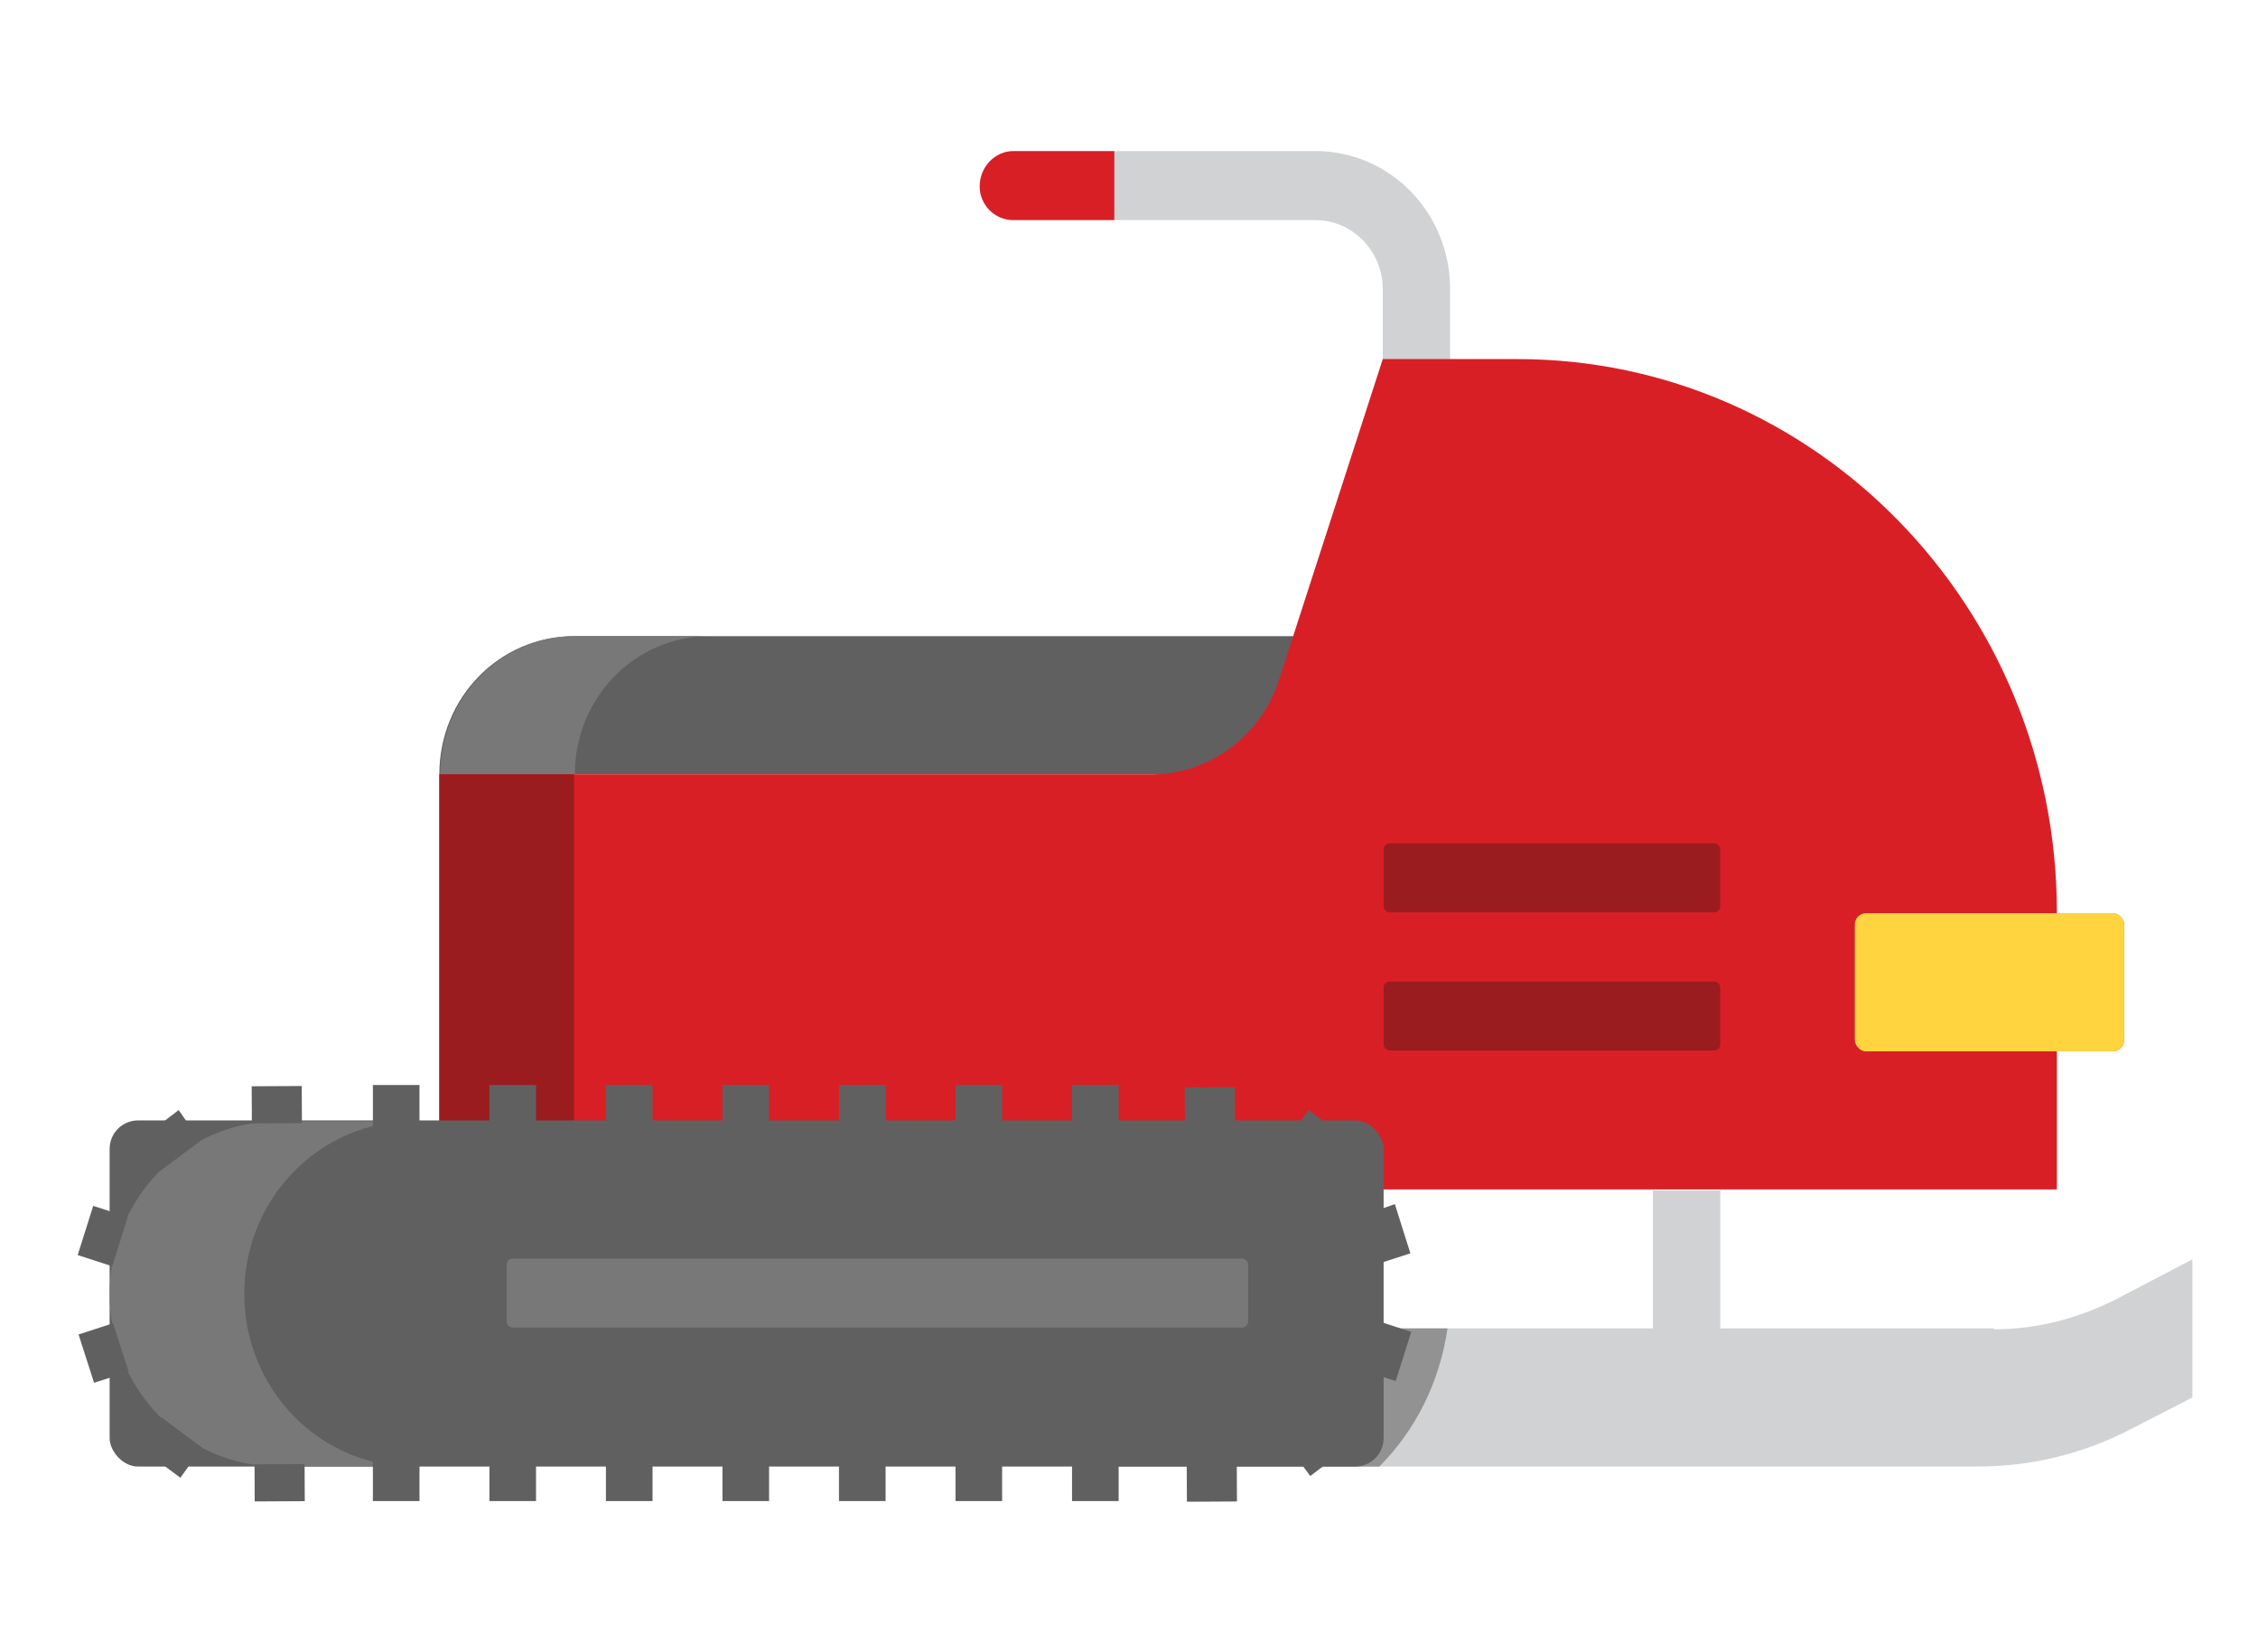 <?xml version="1.0" encoding="UTF-8"?>
<svg xmlns="http://www.w3.org/2000/svg" id="Icons" version="1.1" viewBox="0 0 261.6 191.4">
  <defs>
    <style>
      .st0 {
        fill: #606061;
      }

      .st1 {
        fill: #d91f26;
      }

      .st2 {
        fill: #d0d2d3;
      }

      .st3 {
        fill: #ffd43e;
      }

      .st4 {
        fill: #939292;
      }

      .st5 {
        fill: #9b1c1f;
      }

      .st6 {
        fill: #787878;
      }

      .st7 {
        fill: #f16352;
      }
    </style>
  </defs>
  <g>
    <path class="st2" d="M231,153.9h-31.7v-16h-7.8v16h-62.5v16h100.1c6.1,0,12-1.4,17.5-4.2l7.4-3.8v-16l-9,4.7c-4.4,2.2-9.1,3.4-14,3.4h0Z"></path>
    <path class="st0" d="M144.6,89.7H50.9c0-8.9,7-16,15.6-16h93.7l-15.6,16Z"></path>
    <path class="st6" d="M82.2,73.7h-15.6c-8.6,0-15.6,7.2-15.6,16h15.6c0-8.9,7-16,15.6-16Z"></path>
    <path class="st2" d="M129,17.5v8h23.4c4.3,0,7.8,3.6,7.8,8v32.1h7.8v-32.1c0-8.9-7-16-15.6-16h-23.4Z"></path>
    <path class="st1" d="M238.4,137.8H50.9v-48.1h82.5c6.7,0,12.7-4.4,14.8-11l12-37.1h15.6c34.5,0,62.5,28.7,62.5,64.1v32.1Z"></path>
    <rect class="st5" x="50.9" y="89.7" width="15.6" height="48.1"></rect>
    <path class="st1" d="M117.4,17.5h11.7v8h-11.7c-2.2,0-3.9-1.8-3.9-3.9h0c0-2.3,1.8-4.1,3.9-4.1Z"></path>
    <rect class="st7" x="214.9" y="105.8" width="31.2" height="16" rx="1.3" ry="1.3"></rect>
    <rect class="st3" x="214.9" y="105.8" width="31.2" height="16" rx="1.3" ry="1.3"></rect>
    <path class="st4" d="M167.8,153.9h-38.8v16h30.8c4.2-4.2,7-9.8,7.9-16Z"></path>
    <rect class="st0" x="12.7" y="129.8" width="147.6" height="40.1" rx="3.3" ry="3.3"></rect>
    <path class="st6" d="M28.3,149.9c0-11.1,8.8-20,19.5-20h-15.6c-10.8,0-19.5,9-19.5,20s8.8,20,19.5,20h15.6c-10.8,0-19.5-9-19.5-20Z"></path>
    <rect class="st6" x="58.7" y="145.8" width="85.9" height="8" rx=".7" ry=".7"></rect>
    <rect class="st5" x="160.3" y="97.7" width="39" height="8" rx=".7" ry=".7"></rect>
    <rect class="st5" x="160.3" y="113.7" width="39" height="8" rx=".7" ry=".7"></rect>
  </g>
  <g>
    <rect class="st0" x="43.2" y="168.8" width="5.4" height="5.1"></rect>
    <rect class="st0" x="56.7" y="168.8" width="5.4" height="5.1"></rect>
    <rect class="st0" x="70.2" y="168.8" width="5.4" height="5.1"></rect>
    <rect class="st0" x="83.7" y="168.8" width="5.4" height="5.1"></rect>
    <rect class="st0" x="97.2" y="168.8" width="5.4" height="5.1"></rect>
    <rect class="st0" x="110.7" y="168.8" width="5.4" height="5.1"></rect>
    <rect class="st0" x="124.2" y="168.8" width="5.4" height="5.1"></rect>
    <rect class="st0" x="43.2" y="125.7" width="5.4" height="5.1"></rect>
    <rect class="st0" x="56.7" y="125.7" width="5.4" height="5.1"></rect>
    <rect class="st0" x="70.2" y="125.7" width="5.4" height="5.1"></rect>
    <rect class="st0" x="83.7" y="125.7" width="5.4" height="5.1"></rect>
    <rect class="st0" x="97.2" y="125.7" width="5.4" height="5.1"></rect>
    <rect class="st0" x="110.7" y="125.7" width="5.4" height="5.1"></rect>
    <rect class="st0" x="124.2" y="125.7" width="5.4" height="5.1"></rect>
    <g id="_Radial_Repeat_">
      <rect class="st0" x="29.5" y="169.6" width="5.8" height="4.3" transform="translate(-.9 .2) rotate(-.3)"></rect>
    </g>
    <g id="_Radial_Repeat_-2">
      <polygon class="st0" points="20.9 171.2 16.2 167.7 18.7 164.2 23.4 167.7 20.9 171.2"></polygon>
    </g>
    <g id="_Radial_Repeat_-3">
      <polygon class="st0" points="10.9 160.2 9.1 154.6 13.1 153.3 14.9 158.9 10.9 160.2"></polygon>
    </g>
    <g id="_Radial_Repeat_-4">
      <polygon class="st0" points="9 145.4 10.8 139.7 14.8 141 13 146.7 9 145.4"></polygon>
    </g>
    <g id="_Radial_Repeat_-5">
      <polygon class="st0" points="16 132.2 20.7 128.6 23.2 132.2 18.5 135.7 16 132.2"></polygon>
    </g>
    <g id="_Radial_Repeat_-6">
      <rect class="st0" x="29.2" y="125.8" width="5.8" height="4.3" transform="translate(-.7 .2) rotate(-.3)"></rect>
    </g>
    <g id="_Radial_Repeat_-7">
      <rect class="st0" x="137.3" y="125.9" width="5.8" height="4.3" transform="translate(-.7 .8) rotate(-.3)"></rect>
    </g>
    <g id="_Radial_Repeat_-8">
      <polygon class="st0" points="151.6 128.6 156.3 132.1 153.8 135.6 149.1 132.1 151.6 128.6"></polygon>
    </g>
    <g id="_Radial_Repeat_-9">
      <polygon class="st0" points="161.6 139.5 163.4 145.2 159.4 146.5 157.6 140.9 161.6 139.5"></polygon>
    </g>
    <g id="_Radial_Repeat_-10">
      <polygon class="st0" points="163.5 154.3 161.7 160 157.7 158.7 159.5 153 163.5 154.3"></polygon>
    </g>
    <g id="_Radial_Repeat_-11">
      <polygon class="st0" points="156.4 167.5 151.8 171 149.3 167.6 154 164.1 156.4 167.5"></polygon>
    </g>
    <g id="_Radial_Repeat_-12">
      <rect class="st0" x="137.5" y="169.6" width="5.8" height="4.3" transform="translate(-.9 .8) rotate(-.3)"></rect>
    </g>
  </g>
</svg>
